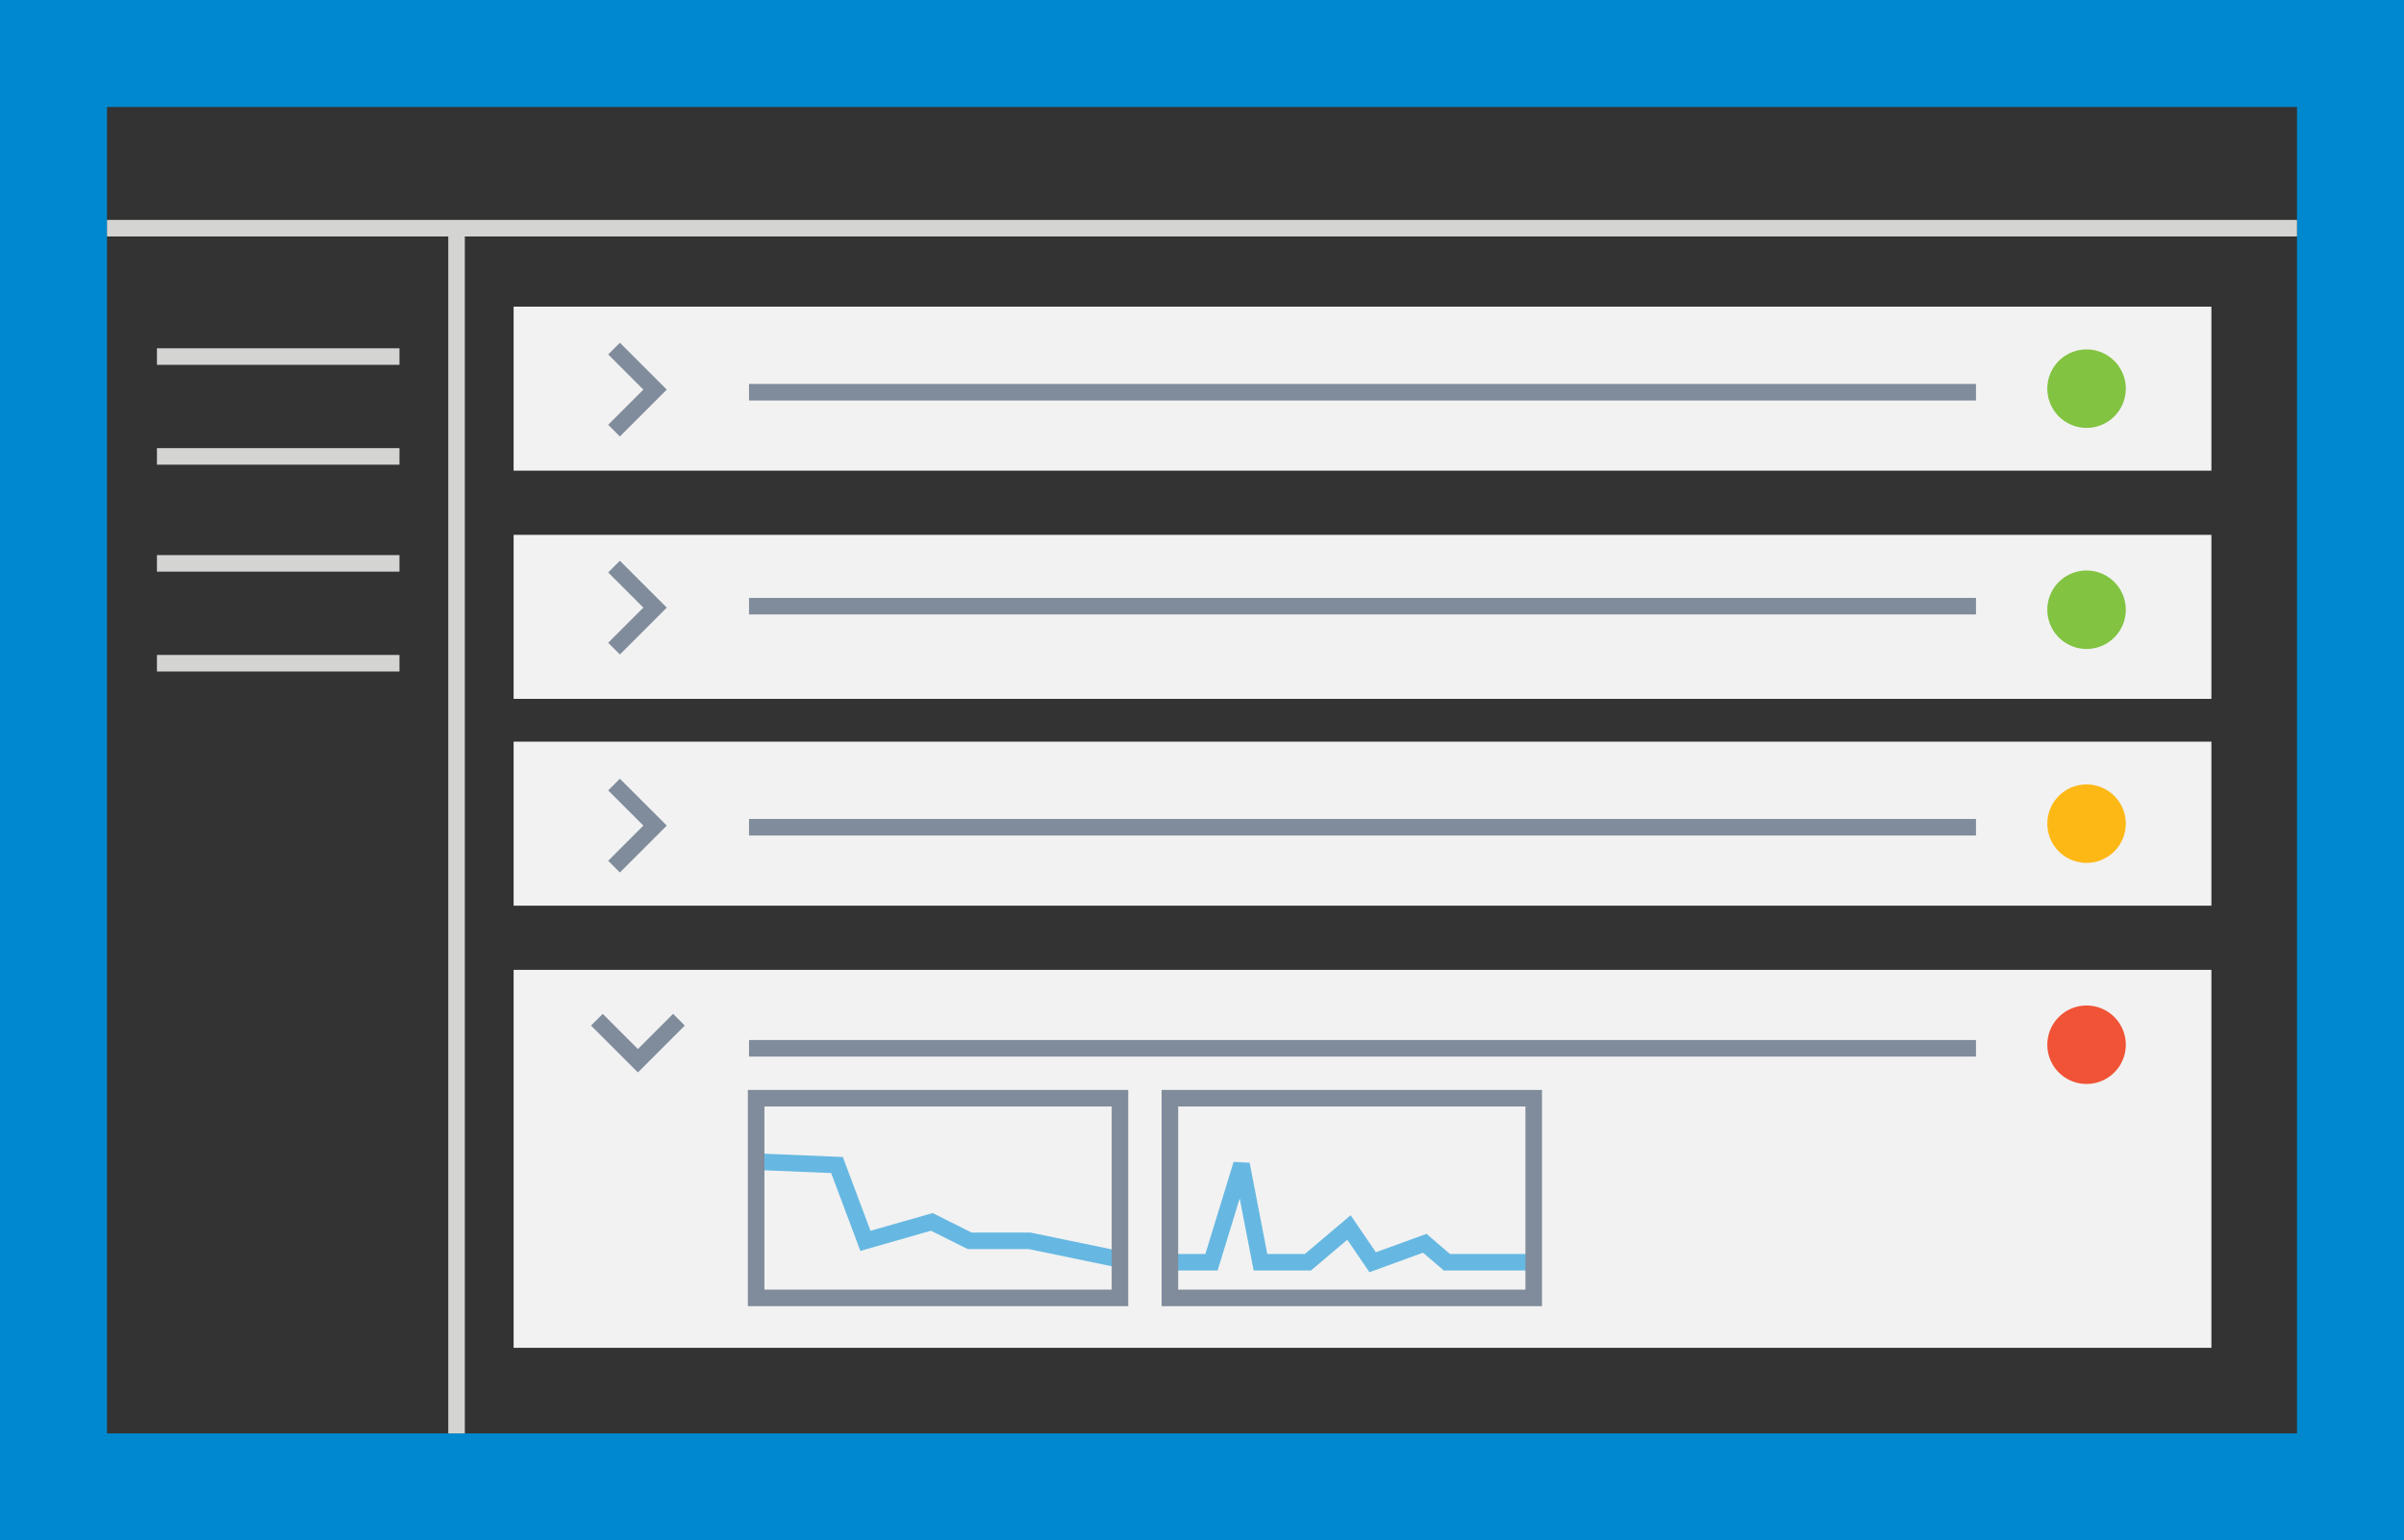 <svg id="Group_6044" data-name="Group 6044" xmlns="http://www.w3.org/2000/svg" xmlns:xlink="http://www.w3.org/1999/xlink" width="290.549" height="186.227" viewBox="0 0 290.549 186.227">
  <rect x="0" y="0" width="290.549" height="186.227" fill="#333333" stroke="none"/>
  <defs>
    <clipPath id="clip-path">
      <rect id="Rectangle_2881" data-name="Rectangle 2881" width="290.549" height="186.227" fill="none"/>
    </clipPath>
  </defs>
  <rect id="Rectangle_2875" data-name="Rectangle 2875" width="205.195" height="19.83" transform="translate(62.076 37.073)" fill="#f2f2f2"/>
  <rect id="Rectangle_2876" data-name="Rectangle 2876" width="205.195" height="19.83" transform="translate(62.076 64.662)" fill="#f2f2f2"/>
  <rect id="Rectangle_2877" data-name="Rectangle 2877" width="205.195" height="19.83" transform="translate(62.076 89.665)" fill="#f2f2f2"/>
  <rect id="Rectangle_2878" data-name="Rectangle 2878" width="205.195" height="45.695" transform="translate(62.076 117.254)" fill="#f2f2f2"/>
  <path id="Path_10744" data-name="Path 10744" d="M12.932,12.932H277.617V173.294H12.932ZM0,0V186.227H290.549V0Z" fill="#0088ce"/>
  <line id="Line_3250" data-name="Line 3250" x2="264.684" transform="translate(12.932 27.589)" fill="none" stroke="#d4d4d3" stroke-width="2"/>
  <line id="Line_3251" data-name="Line 3251" y2="145.706" transform="translate(55.178 27.589)" fill="none" stroke="#d4d4d3" stroke-width="2"/>
  <g id="Group_6043" data-name="Group 6043">
    <g id="Group_6042" data-name="Group 6042" clip-path="url(#clip-path)">
      <path id="Path_10745" data-name="Path 10745" d="M296.484,53.742A4.742,4.742,0,1,1,291.742,49a4.741,4.741,0,0,1,4.742,4.742" transform="translate(-39.559 -6.754)" fill="#82c341"/>
      <line id="Line_3252" data-name="Line 3252" x2="148.292" transform="translate(90.527 47.419)" fill="none" stroke="#808c9b" stroke-width="2"/>
      <path id="Path_10746" data-name="Path 10746" d="M86.078,48.883l4.959,4.96L86.078,58.8" transform="translate(-11.865 -6.738)" fill="none" stroke="#808c9b" stroke-width="2"/>
      <path id="Path_10747" data-name="Path 10747" d="M86.078,79.45l4.959,4.96-4.959,4.959" transform="translate(-11.865 -10.951)" fill="none" stroke="#808c9b" stroke-width="2"/>
      <path id="Path_10748" data-name="Path 10748" d="M86.078,110.017l4.959,4.959-4.959,4.96" transform="translate(-11.865 -15.164)" fill="none" stroke="#808c9b" stroke-width="2"/>
      <path id="Path_10749" data-name="Path 10749" d="M93.591,142.991l-4.96,4.96-4.959-4.96" transform="translate(-11.533 -19.709)" fill="none" stroke="#808c9b" stroke-width="2"/>
      <path id="Path_10750" data-name="Path 10750" d="M296.484,84.742A4.742,4.742,0,1,1,291.742,80a4.742,4.742,0,0,1,4.742,4.742" transform="translate(-39.559 -11.027)" fill="#82c341"/>
      <line id="Line_3253" data-name="Line 3253" x2="148.292" transform="translate(90.527 73.284)" fill="none" stroke="#808c9b" stroke-width="2"/>
      <path id="Path_10751" data-name="Path 10751" d="M296.484,114.742A4.742,4.742,0,1,1,291.742,110a4.741,4.741,0,0,1,4.742,4.742" transform="translate(-39.559 -15.162)" fill="#fdb816"/>
      <line id="Line_3254" data-name="Line 3254" x2="148.292" transform="translate(90.527 100.011)" fill="none" stroke="#808c9b" stroke-width="2"/>
      <path id="Path_10752" data-name="Path 10752" d="M296.484,145.742A4.742,4.742,0,1,1,291.742,141a4.741,4.741,0,0,1,4.742,4.742" transform="translate(-39.559 -19.435)" fill="#f05336"/>
      <line id="Line_3255" data-name="Line 3255" x2="148.292" transform="translate(90.527 126.738)" fill="none" stroke="#808c9b" stroke-width="2"/>
      <line id="Line_3256" data-name="Line 3256" x2="29.314" transform="translate(18.968 43.108)" fill="none" stroke="#d4d4d3" stroke-width="2"/>
      <line id="Line_3257" data-name="Line 3257" x2="29.314" transform="translate(18.968 55.179)" fill="none" stroke="#d4d4d3" stroke-width="2"/>
      <line id="Line_3258" data-name="Line 3258" x2="29.314" transform="translate(18.968 68.111)" fill="none" stroke="#d4d4d3" stroke-width="2"/>
      <line id="Line_3259" data-name="Line 3259" x2="29.314" transform="translate(18.968 80.181)" fill="none" stroke="#d4d4d3" stroke-width="2"/>
      <path id="Path_10753" data-name="Path 10753" d="M106.7,162.925l9.167.382,3.437,9.167,8.021-2.292,4.583,2.292h7.257l11.076,2.292" transform="translate(-14.707 -22.457)" fill="none" stroke="#66b8e2" stroke-width="2"/>
      <path id="Path_10754" data-name="Path 10754" d="M164,175.107h5.026l3.629-11.84,2.292,11.84h5.729l4.965-4.2,2.864,4.2,6.3-2.292,2.674,2.292h9.628" transform="translate(-22.605 -22.504)" fill="none" stroke="#66b8e2" stroke-width="2"/>
      <rect id="Rectangle_2879" data-name="Rectangle 2879" width="43.97" height="24.141" transform="translate(91.389 132.773)" fill="none" stroke="#808c9b" stroke-width="2"/>
      <rect id="Rectangle_2880" data-name="Rectangle 2880" width="43.97" height="24.141" transform="translate(141.395 132.773)" fill="none" stroke="#808c9b" stroke-width="2"/>
    </g>
  </g>
</svg>
